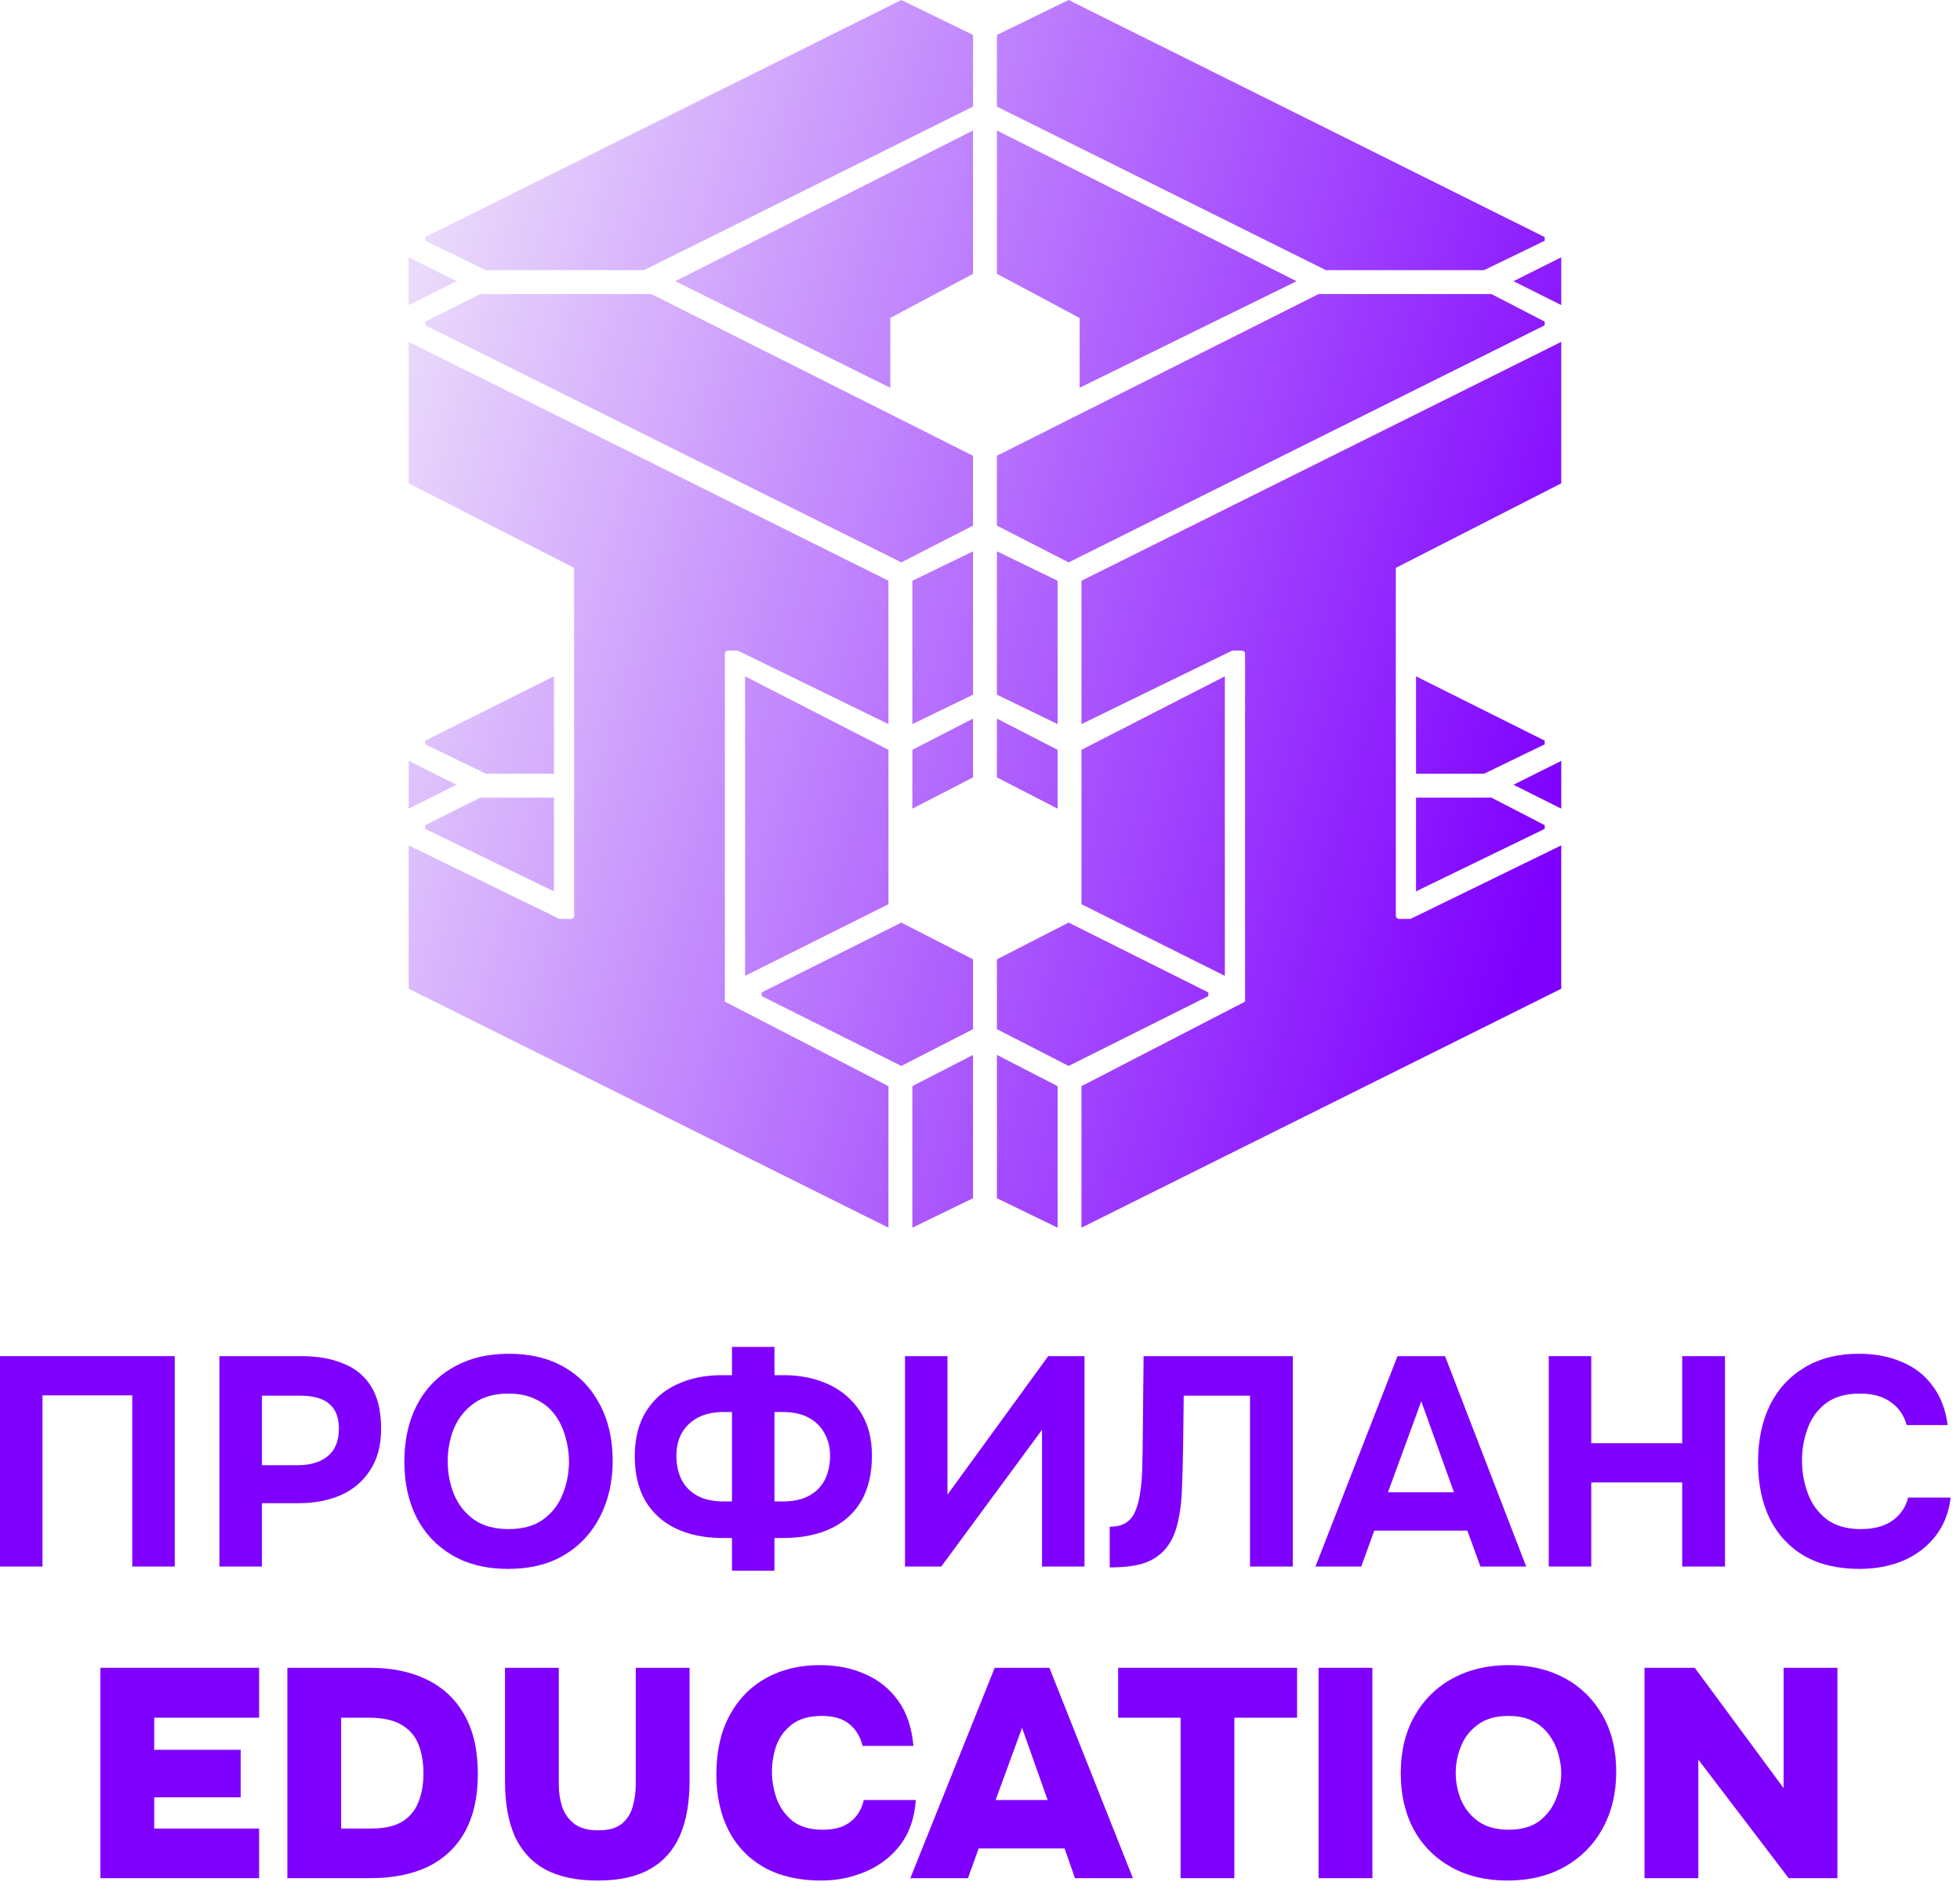 <svg width="166" height="160" viewBox="0 0 166 160" fill="none" xmlns="http://www.w3.org/2000/svg">
<path d="M139.281 159.106V141.284H143.535L151.062 151.479V141.284H155.618V159.106H151.49L143.837 149.063V159.106H139.281Z" fill="#7F00FF"/>
<path d="M127.671 159.308C125.859 159.308 124.273 158.93 122.914 158.175C121.555 157.42 120.497 156.362 119.742 155.003C119.004 153.627 118.635 152.033 118.635 150.221C118.635 148.358 119.021 146.747 119.793 145.387C120.565 144.011 121.639 142.946 123.015 142.191C124.391 141.436 125.985 141.058 127.797 141.058C129.593 141.058 131.17 141.427 132.53 142.165C133.889 142.904 134.955 143.953 135.726 145.312C136.498 146.654 136.884 148.249 136.884 150.095C136.884 151.907 136.498 153.51 135.726 154.902C134.971 156.279 133.897 157.361 132.505 158.15C131.128 158.922 129.517 159.308 127.671 159.308ZM127.772 155.003C128.846 155.003 129.71 154.76 130.365 154.273C131.019 153.77 131.489 153.149 131.775 152.41C132.077 151.672 132.228 150.942 132.228 150.221C132.228 149.684 132.144 149.138 131.976 148.584C131.825 148.014 131.573 147.485 131.221 146.999C130.885 146.512 130.432 146.117 129.861 145.815C129.291 145.513 128.586 145.362 127.747 145.362C126.69 145.362 125.834 145.606 125.179 146.092C124.525 146.562 124.047 147.166 123.745 147.905C123.443 148.643 123.292 149.407 123.292 150.195C123.292 150.984 123.443 151.748 123.745 152.486C124.064 153.224 124.55 153.828 125.205 154.298C125.876 154.768 126.732 155.003 127.772 155.003Z" fill="#7F00FF"/>
<path d="M111.676 159.106V141.284H116.232V159.106H111.676Z" fill="#7F00FF"/>
<path d="M99.987 159.106V145.513H94.701V141.284H109.855V145.513H104.543V159.106H99.987Z" fill="#7F00FF"/>
<path d="M77.098 159.106L84.246 141.284H88.878L95.951 159.106H91.043L90.162 156.589H82.887L81.981 159.106H77.098ZM84.322 152.486H88.727L86.562 146.369L84.322 152.486Z" fill="#7F00FF"/>
<path d="M69.532 159.308C67.686 159.308 66.101 158.947 64.775 158.225C63.449 157.487 62.434 156.446 61.729 155.104C61.024 153.745 60.672 152.142 60.672 150.296C60.672 148.4 61.033 146.764 61.754 145.387C62.493 143.995 63.516 142.929 64.825 142.191C66.151 141.436 67.695 141.058 69.457 141.058C70.85 141.058 72.117 141.31 73.258 141.813C74.416 142.317 75.356 143.072 76.077 144.079C76.799 145.085 77.227 146.361 77.361 147.905H73.056C72.855 147.099 72.478 146.478 71.924 146.042C71.37 145.589 70.598 145.362 69.608 145.362C68.551 145.362 67.712 145.597 67.091 146.067C66.47 146.537 66.025 147.133 65.757 147.854C65.505 148.576 65.379 149.323 65.379 150.095C65.379 150.867 65.513 151.63 65.782 152.385C66.067 153.14 66.52 153.77 67.141 154.273C67.779 154.76 68.626 155.003 69.683 155.003C70.321 155.003 70.875 154.911 71.345 154.726C71.815 154.525 72.201 154.24 72.503 153.87C72.822 153.484 73.04 153.023 73.157 152.486H77.562C77.462 153.996 77.025 155.263 76.253 156.287C75.481 157.294 74.5 158.049 73.308 158.552C72.133 159.056 70.875 159.308 69.532 159.308Z" fill="#7F00FF"/>
<path d="M50.623 159.308C48.844 159.308 47.368 158.997 46.193 158.376C45.035 157.739 44.171 156.799 43.6 155.557C43.046 154.298 42.77 152.746 42.77 150.9V141.284H47.326V151.177C47.326 151.815 47.418 152.436 47.602 153.04C47.804 153.627 48.148 154.114 48.635 154.5C49.121 154.869 49.801 155.054 50.673 155.054C51.563 155.054 52.234 154.861 52.687 154.475C53.14 154.089 53.442 153.602 53.593 153.015C53.761 152.41 53.845 151.798 53.845 151.177V141.284H58.401V150.9C58.401 152.729 58.124 154.273 57.571 155.532C57.017 156.774 56.169 157.713 55.028 158.351C53.887 158.989 52.419 159.308 50.623 159.308Z" fill="#7F00FF"/>
<path d="M24.336 159.106V141.284H31.309C33.188 141.284 34.807 141.62 36.167 142.291C37.543 142.963 38.6 143.961 39.338 145.287C40.094 146.613 40.471 148.274 40.471 150.271C40.471 152.217 40.11 153.845 39.389 155.154C38.667 156.463 37.627 157.453 36.267 158.125C34.908 158.779 33.272 159.106 31.359 159.106H24.336ZM28.892 154.902H31.409C32.534 154.902 33.415 154.71 34.052 154.324C34.707 153.921 35.168 153.367 35.437 152.662C35.722 151.957 35.865 151.143 35.865 150.221C35.865 149.331 35.73 148.534 35.462 147.829C35.193 147.108 34.724 146.545 34.052 146.143C33.381 145.723 32.441 145.513 31.233 145.513H28.892V154.902Z" fill="#7F00FF"/>
<path d="M8.504 159.106V141.284H21.946V145.513H13.06V148.232H20.385V152.259H13.06V154.902H21.946V159.106H8.504Z" fill="#7F00FF"/>
<path d="M157.478 132.907C155.649 132.907 154.088 132.538 152.796 131.799C151.521 131.044 150.547 129.987 149.876 128.628C149.222 127.268 148.895 125.683 148.895 123.87C148.895 122.024 149.23 120.413 149.901 119.037C150.589 117.661 151.571 116.595 152.847 115.84C154.122 115.068 155.657 114.682 157.453 114.682C158.812 114.682 160.029 114.917 161.103 115.387C162.177 115.84 163.041 116.52 163.696 117.426C164.367 118.316 164.786 119.415 164.954 120.724H161.481C161.262 119.901 160.818 119.255 160.146 118.785C159.492 118.299 158.619 118.055 157.529 118.055C156.32 118.055 155.355 118.332 154.634 118.886C153.929 119.423 153.417 120.128 153.098 121.001C152.779 121.856 152.62 122.763 152.62 123.719C152.62 124.709 152.788 125.649 153.123 126.538C153.459 127.428 153.988 128.149 154.709 128.703C155.448 129.257 156.413 129.534 157.604 129.534C158.309 129.534 158.938 129.433 159.492 129.232C160.046 129.014 160.499 128.703 160.851 128.3C161.22 127.898 161.472 127.419 161.606 126.866H165.206C165.055 128.158 164.619 129.257 163.897 130.163C163.175 131.069 162.261 131.757 161.153 132.227C160.046 132.68 158.821 132.907 157.478 132.907Z" fill="#7F00FF"/>
<path d="M131.17 132.706V114.884H134.77V122.259H142.472V114.884H146.097V132.706H142.472V125.582H134.77V132.706H131.17Z" fill="#7F00FF"/>
<path d="M111.412 132.706L118.36 114.884H122.387L129.259 132.706H125.383L124.275 129.66H116.396L115.289 132.706H111.412ZM117.554 126.413H123.142L120.373 118.71L117.554 126.413Z" fill="#7F00FF"/>
<path d="M93.986 132.781V129.332C94.557 129.332 95.01 129.223 95.346 129.005C95.698 128.787 95.958 128.477 96.126 128.074C96.311 127.671 96.445 127.201 96.529 126.664C96.613 126.194 96.671 125.691 96.705 125.154C96.739 124.617 96.755 124.105 96.755 123.618C96.772 123.115 96.78 122.67 96.78 122.284L96.856 114.884H109.492V132.706H105.867V118.232H100.254L100.204 122.486C100.187 123.778 100.153 124.995 100.103 126.136C100.07 127.26 99.935 128.275 99.7 129.181C99.482 130.071 99.096 130.809 98.543 131.397C98.022 131.917 97.41 132.278 96.705 132.479C96.017 132.68 95.111 132.781 93.986 132.781Z" fill="#7F00FF"/>
<path d="M76.647 132.706V114.884H80.246V126.614L88.779 114.884H91.85V132.706H88.251V121.126L79.718 132.706H76.647Z" fill="#7F00FF"/>
<path d="M61.993 133.058V130.289H61.062C59.585 130.272 58.293 129.995 57.185 129.458C56.094 128.921 55.247 128.141 54.643 127.117C54.055 126.094 53.762 124.843 53.762 123.367C53.762 121.856 54.081 120.589 54.718 119.566C55.356 118.542 56.229 117.779 57.336 117.275C58.444 116.755 59.711 116.495 61.137 116.495H61.993V114.103H65.593V116.495H66.348C67.774 116.495 69.049 116.755 70.174 117.275C71.298 117.795 72.188 118.559 72.842 119.566C73.513 120.573 73.849 121.823 73.849 123.316C73.849 124.81 73.555 126.077 72.968 127.117C72.381 128.141 71.533 128.921 70.425 129.458C69.318 129.995 68.001 130.272 66.474 130.289H65.593V133.058H61.993ZM61.288 127.193H61.993V119.616H61.288C60.432 119.616 59.702 119.776 59.098 120.094C58.511 120.413 58.058 120.85 57.739 121.403C57.437 121.957 57.286 122.595 57.286 123.316C57.286 124.072 57.428 124.743 57.714 125.33C57.999 125.901 58.435 126.354 59.023 126.689C59.627 127.025 60.382 127.193 61.288 127.193ZM65.593 127.193H66.323C67.229 127.193 67.975 127.025 68.563 126.689C69.15 126.354 69.587 125.901 69.872 125.33C70.157 124.743 70.3 124.072 70.3 123.316C70.3 122.595 70.14 121.957 69.821 121.403C69.519 120.85 69.075 120.413 68.487 120.094C67.9 119.776 67.17 119.616 66.297 119.616H65.593V127.193Z" fill="#7F00FF"/>
<path d="M43.029 132.907C41.2 132.907 39.623 132.521 38.297 131.749C36.988 130.977 35.981 129.911 35.276 128.552C34.588 127.176 34.244 125.599 34.244 123.82C34.244 122.007 34.597 120.413 35.301 119.037C36.023 117.661 37.047 116.595 38.372 115.84C39.698 115.068 41.276 114.682 43.105 114.682C44.917 114.682 46.478 115.06 47.787 115.815C49.096 116.57 50.102 117.628 50.807 118.987C51.529 120.346 51.89 121.932 51.89 123.744C51.89 125.523 51.529 127.109 50.807 128.502C50.102 129.878 49.087 130.96 47.761 131.749C46.453 132.521 44.875 132.907 43.029 132.907ZM43.08 129.534C44.288 129.534 45.27 129.257 46.025 128.703C46.78 128.149 47.325 127.436 47.661 126.564C48.013 125.691 48.189 124.776 48.189 123.82C48.189 123.115 48.089 122.419 47.887 121.731C47.703 121.043 47.409 120.422 47.006 119.868C46.604 119.314 46.075 118.878 45.42 118.559C44.766 118.223 43.977 118.055 43.054 118.055C41.863 118.055 40.889 118.332 40.134 118.886C39.379 119.423 38.817 120.128 38.448 121.001C38.096 121.873 37.919 122.805 37.919 123.795C37.919 124.785 38.096 125.716 38.448 126.589C38.817 127.461 39.379 128.175 40.134 128.728C40.906 129.265 41.888 129.534 43.08 129.534Z" fill="#7F00FF"/>
<path d="M18.584 132.706V114.884H25.531C26.891 114.884 28.074 115.094 29.081 115.513C30.104 115.916 30.893 116.57 31.447 117.477C32.001 118.366 32.278 119.557 32.278 121.051C32.278 122.444 31.967 123.61 31.346 124.55C30.742 125.49 29.911 126.194 28.854 126.664C27.797 127.117 26.597 127.344 25.255 127.344H22.184V132.706H18.584ZM22.184 124.122H25.204C26.278 124.122 27.126 123.87 27.747 123.367C28.384 122.847 28.703 122.066 28.703 121.026C28.703 120.086 28.435 119.39 27.898 118.936C27.377 118.467 26.538 118.232 25.38 118.232H22.184V124.122Z" fill="#7F00FF"/>
<path d="M0 132.706V114.884H14.801V132.706H11.201V118.206H3.6V132.706H0Z" fill="#7F00FF"/>
<path d="M38.66 23.821L34.613 25.845V21.796L38.66 23.821ZM34.613 71.616L47.379 77.844H47.846C47.95 77.844 48.105 77.844 48.314 77.844C48.52 77.844 48.625 77.741 48.625 77.532V48.108L34.613 40.945V28.959L75.247 49.197V61.341L62.481 55.113H62.17C62.065 55.113 61.909 55.113 61.702 55.113C61.494 55.113 61.391 55.218 61.391 55.425V84.851L75.247 92.011V104L34.613 83.76V71.616ZM38.66 66.478L34.613 68.504V64.455L38.66 66.478ZM36.014 20.084L76.338 0L82.41 2.958V9.03L54.542 22.887H41.153L36.014 20.396L36.014 20.084ZM36.014 27.245L40.685 24.91H55.165L82.41 38.61V44.527L76.338 47.641L36.014 27.556V27.245ZM36.014 62.743L46.913 57.294V65.546H41.153L36.014 63.055V62.743ZM36.014 69.904L40.685 67.569H46.913V75.509L36.014 70.216L36.014 69.904ZM82.41 11.054V23.198L75.403 26.935V32.85L57.188 23.821L82.41 11.054ZM75.247 63.52V76.599L63.105 82.669V57.294L75.247 63.52ZM64.505 84.072L76.338 78.155L82.41 81.269V87.186L76.338 90.3L64.505 84.383V84.072ZM82.41 46.706V58.85L77.272 61.341V49.197L82.41 46.706ZM82.41 60.874V65.857L77.272 68.504V63.52L82.41 60.874ZM82.41 89.365V101.509L77.272 104V92.011L82.41 89.365ZM84.433 2.958L90.505 0L130.827 20.084V20.396L125.69 22.887H112.301L84.433 9.03V2.958ZM84.433 23.198V11.054L109.81 23.821L91.438 32.85V26.935L84.433 23.198ZM84.433 38.61L111.678 24.91H126.313L130.827 27.245V27.557L90.505 47.641L84.433 44.527V38.61ZM84.433 46.706L89.571 49.197V61.341L84.433 58.85V46.706ZM84.433 60.874L89.571 63.52V68.504L84.433 65.857V60.874ZM84.433 81.269L90.505 78.155L102.338 84.072V84.383L90.505 90.3L84.433 87.186V81.269ZM84.433 89.365L89.571 92.011V104L84.433 101.509V89.365ZM105.45 84.851V55.425C105.45 55.218 105.347 55.113 105.14 55.113C104.932 55.113 104.776 55.113 104.673 55.113H104.361L91.594 61.341V49.197L132.229 28.959V40.945L118.218 48.108V77.532C118.218 77.74 118.321 77.844 118.529 77.844C118.736 77.844 118.891 77.844 118.997 77.844H119.462L132.229 71.616V83.76L91.594 104V92.011L105.45 84.851ZM91.594 63.52L103.738 57.294V82.669L91.594 76.599V63.52ZM130.827 62.743V63.055L125.69 65.546H119.929V57.294L130.827 62.743ZM126.313 67.569L130.827 69.904V70.216L119.929 75.509V67.569L126.313 67.569ZM132.229 21.796V25.845L128.181 23.821L132.229 21.796ZM132.229 64.455V68.504L128.181 66.478L132.229 64.455Z" fill="url(#paint0_linear_1057_1045)"/>
<defs>
<linearGradient id="paint0_linear_1057_1045" x1="31.655" y1="27.13" x2="135.655" y2="56.522" gradientUnits="userSpaceOnUse">
<stop stop-color="#EDDFFB"/>
<stop offset="1" stop-color="#7F00FF"/>
</linearGradient>
</defs>
</svg>
